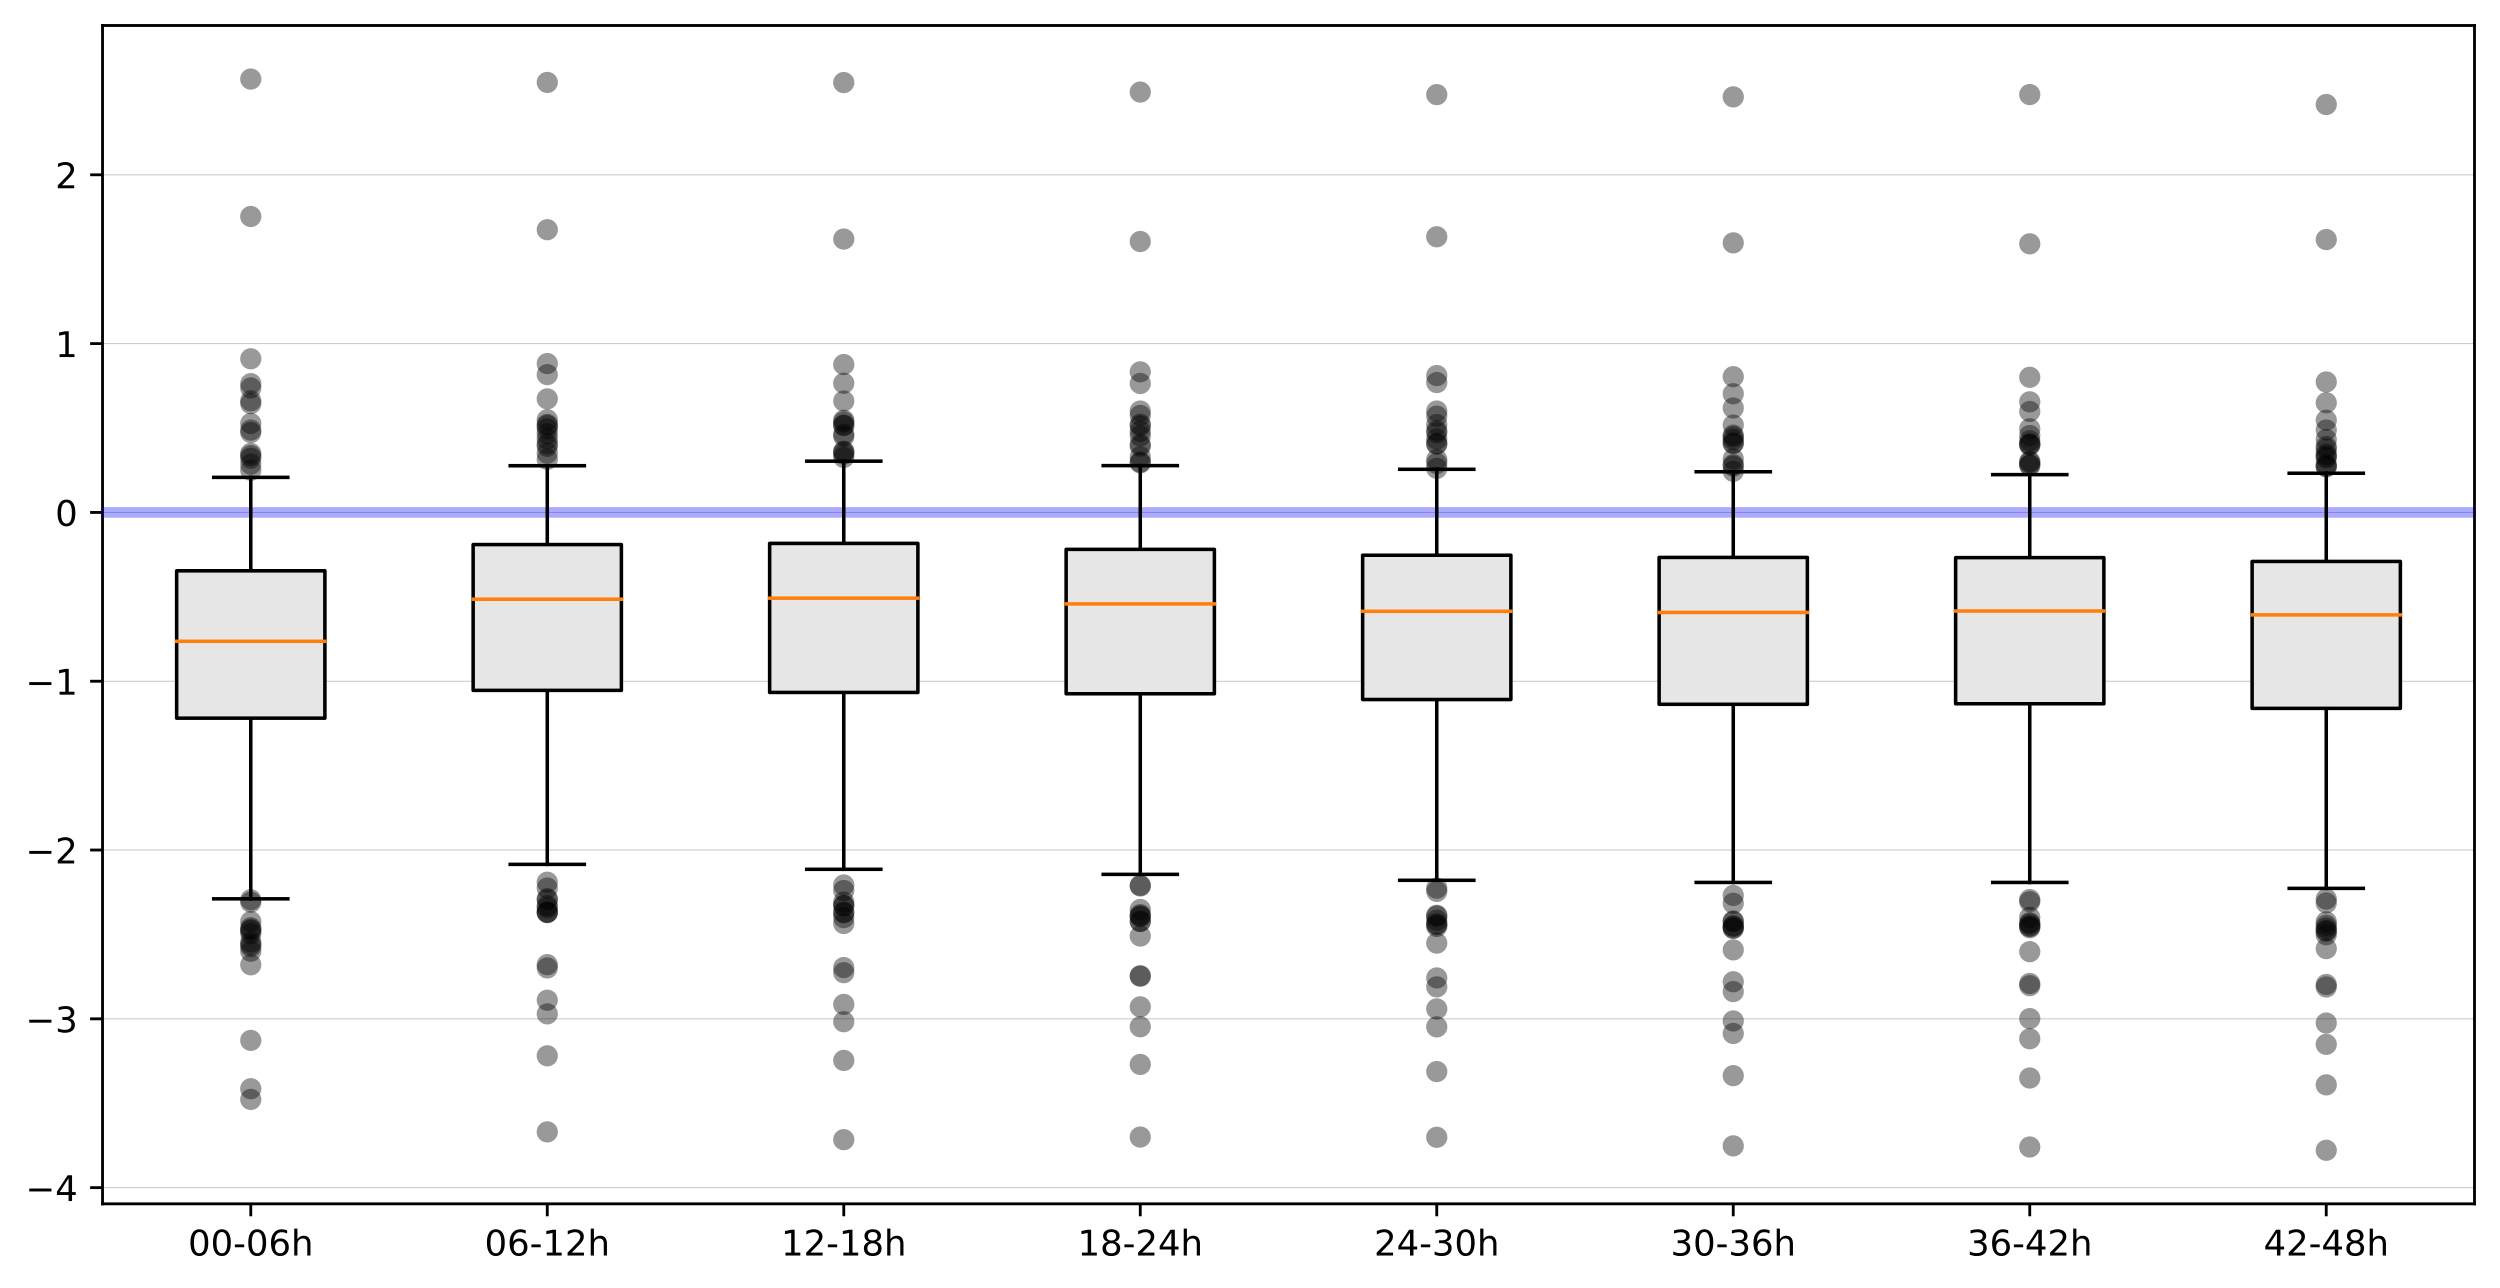 <?xml version="1.0" encoding="utf-8" standalone="no"?>
<!DOCTYPE svg PUBLIC "-//W3C//DTD SVG 1.1//EN"
  "http://www.w3.org/Graphics/SVG/1.1/DTD/svg11.dtd">
<!-- Created with matplotlib (https://matplotlib.org/) -->
<svg height="363.718pt" version="1.1" viewBox="0 0 705.742 363.718" width="705.742pt" xmlns="http://www.w3.org/2000/svg" xmlns:xlink="http://www.w3.org/1999/xlink">
 <defs>
  <style type="text/css">
*{stroke-linecap:butt;stroke-linejoin:round;}
  </style>
 </defs>
 <g id="figure_1">
  <g id="patch_1">
   <path d="M 0 363.718 
L 705.742 363.718 
L 705.742 0 
L 0 0 
z
" style="fill:#ffffff;"/>
  </g>
  <g id="axes_1">
   <g id="patch_2">
    <path d="M 28.942 339.84 
L 698.542 339.84 
L 698.542 7.2 
L 28.942 7.2 
z
" style="fill:#ffffff;"/>
   </g>
   <g id="matplotlib.axis_1">
    <g id="xtick_1">
     <g id="line2d_1">
      <defs>
       <path d="M 0 0 
L 0 3.5 
" id="m7580621870" style="stroke:#000000;stroke-width:0.8;"/>
      </defs>
      <g>
       <use style="stroke:#000000;stroke-width:0.8;" x="70.792" xlink:href="#m7580621870" y="339.84"/>
      </g>
     </g>
     <g id="text_1">
      <!-- 00-06h -->
      <defs>
       <path d="M 31.781 66.406 
Q 24.172 66.406 20.328 58.906 
Q 16.5 51.422 16.5 36.375 
Q 16.5 21.391 20.328 13.891 
Q 24.172 6.391 31.781 6.391 
Q 39.453 6.391 43.281 13.891 
Q 47.125 21.391 47.125 36.375 
Q 47.125 51.422 43.281 58.906 
Q 39.453 66.406 31.781 66.406 
z
M 31.781 74.219 
Q 44.047 74.219 50.516 64.516 
Q 56.984 54.828 56.984 36.375 
Q 56.984 17.969 50.516 8.266 
Q 44.047 -1.422 31.781 -1.422 
Q 19.531 -1.422 13.062 8.266 
Q 6.594 17.969 6.594 36.375 
Q 6.594 54.828 13.062 64.516 
Q 19.531 74.219 31.781 74.219 
z
" id="DejaVuSans-48"/>
       <path d="M 4.891 31.391 
L 31.203 31.391 
L 31.203 23.391 
L 4.891 23.391 
z
" id="DejaVuSans-45"/>
       <path d="M 33.016 40.375 
Q 26.375 40.375 22.484 35.828 
Q 18.609 31.297 18.609 23.391 
Q 18.609 15.531 22.484 10.953 
Q 26.375 6.391 33.016 6.391 
Q 39.656 6.391 43.531 10.953 
Q 47.406 15.531 47.406 23.391 
Q 47.406 31.297 43.531 35.828 
Q 39.656 40.375 33.016 40.375 
z
M 52.594 71.297 
L 52.594 62.312 
Q 48.875 64.062 45.094 64.984 
Q 41.312 65.922 37.594 65.922 
Q 27.828 65.922 22.672 59.328 
Q 17.531 52.734 16.797 39.406 
Q 19.672 43.656 24.016 45.922 
Q 28.375 48.188 33.594 48.188 
Q 44.578 48.188 50.953 41.516 
Q 57.328 34.859 57.328 23.391 
Q 57.328 12.156 50.688 5.359 
Q 44.047 -1.422 33.016 -1.422 
Q 20.359 -1.422 13.672 8.266 
Q 6.984 17.969 6.984 36.375 
Q 6.984 53.656 15.188 63.938 
Q 23.391 74.219 37.203 74.219 
Q 40.922 74.219 44.703 73.484 
Q 48.484 72.75 52.594 71.297 
z
" id="DejaVuSans-54"/>
       <path d="M 54.891 33.016 
L 54.891 0 
L 45.906 0 
L 45.906 32.719 
Q 45.906 40.484 42.875 44.328 
Q 39.844 48.188 33.797 48.188 
Q 26.516 48.188 22.312 43.547 
Q 18.109 38.922 18.109 30.906 
L 18.109 0 
L 9.078 0 
L 9.078 75.984 
L 18.109 75.984 
L 18.109 46.188 
Q 21.344 51.125 25.703 53.562 
Q 30.078 56 35.797 56 
Q 45.219 56 50.047 50.172 
Q 54.891 44.344 54.891 33.016 
z
" id="DejaVuSans-104"/>
      </defs>
      <g transform="translate(53.095 354.438)scale(0.1 -0.1)">
       <use xlink:href="#DejaVuSans-48"/>
       <use x="63.623" xlink:href="#DejaVuSans-48"/>
       <use x="127.246" xlink:href="#DejaVuSans-45"/>
       <use x="163.33" xlink:href="#DejaVuSans-48"/>
       <use x="226.953" xlink:href="#DejaVuSans-54"/>
       <use x="290.576" xlink:href="#DejaVuSans-104"/>
      </g>
     </g>
    </g>
    <g id="xtick_2">
     <g id="line2d_2">
      <g>
       <use style="stroke:#000000;stroke-width:0.8;" x="154.492" xlink:href="#m7580621870" y="339.84"/>
      </g>
     </g>
     <g id="text_2">
      <!-- 06-12h -->
      <defs>
       <path d="M 12.406 8.297 
L 28.516 8.297 
L 28.516 63.922 
L 10.984 60.406 
L 10.984 69.391 
L 28.422 72.906 
L 38.281 72.906 
L 38.281 8.297 
L 54.391 8.297 
L 54.391 0 
L 12.406 0 
z
" id="DejaVuSans-49"/>
       <path d="M 19.188 8.297 
L 53.609 8.297 
L 53.609 0 
L 7.328 0 
L 7.328 8.297 
Q 12.938 14.109 22.625 23.891 
Q 32.328 33.688 34.812 36.531 
Q 39.547 41.844 41.422 45.531 
Q 43.312 49.219 43.312 52.781 
Q 43.312 58.594 39.234 62.25 
Q 35.156 65.922 28.609 65.922 
Q 23.969 65.922 18.812 64.312 
Q 13.672 62.703 7.812 59.422 
L 7.812 69.391 
Q 13.766 71.781 18.938 73 
Q 24.125 74.219 28.422 74.219 
Q 39.75 74.219 46.484 68.547 
Q 53.219 62.891 53.219 53.422 
Q 53.219 48.922 51.531 44.891 
Q 49.859 40.875 45.406 35.406 
Q 44.188 33.984 37.641 27.219 
Q 31.109 20.453 19.188 8.297 
z
" id="DejaVuSans-50"/>
      </defs>
      <g transform="translate(136.795 354.438)scale(0.1 -0.1)">
       <use xlink:href="#DejaVuSans-48"/>
       <use x="63.623" xlink:href="#DejaVuSans-54"/>
       <use x="127.246" xlink:href="#DejaVuSans-45"/>
       <use x="163.33" xlink:href="#DejaVuSans-49"/>
       <use x="226.953" xlink:href="#DejaVuSans-50"/>
       <use x="290.576" xlink:href="#DejaVuSans-104"/>
      </g>
     </g>
    </g>
    <g id="xtick_3">
     <g id="line2d_3">
      <g>
       <use style="stroke:#000000;stroke-width:0.8;" x="238.192" xlink:href="#m7580621870" y="339.84"/>
      </g>
     </g>
     <g id="text_3">
      <!-- 12-18h -->
      <defs>
       <path d="M 31.781 34.625 
Q 24.75 34.625 20.719 30.859 
Q 16.703 27.094 16.703 20.516 
Q 16.703 13.922 20.719 10.156 
Q 24.75 6.391 31.781 6.391 
Q 38.812 6.391 42.859 10.172 
Q 46.922 13.969 46.922 20.516 
Q 46.922 27.094 42.891 30.859 
Q 38.875 34.625 31.781 34.625 
z
M 21.922 38.812 
Q 15.578 40.375 12.031 44.719 
Q 8.5 49.078 8.5 55.328 
Q 8.5 64.062 14.719 69.141 
Q 20.953 74.219 31.781 74.219 
Q 42.672 74.219 48.875 69.141 
Q 55.078 64.062 55.078 55.328 
Q 55.078 49.078 51.531 44.719 
Q 48 40.375 41.703 38.812 
Q 48.828 37.156 52.797 32.312 
Q 56.781 27.484 56.781 20.516 
Q 56.781 9.906 50.312 4.234 
Q 43.844 -1.422 31.781 -1.422 
Q 19.734 -1.422 13.25 4.234 
Q 6.781 9.906 6.781 20.516 
Q 6.781 27.484 10.781 32.312 
Q 14.797 37.156 21.922 38.812 
z
M 18.312 54.391 
Q 18.312 48.734 21.844 45.562 
Q 25.391 42.391 31.781 42.391 
Q 38.141 42.391 41.719 45.562 
Q 45.312 48.734 45.312 54.391 
Q 45.312 60.062 41.719 63.234 
Q 38.141 66.406 31.781 66.406 
Q 25.391 66.406 21.844 63.234 
Q 18.312 60.062 18.312 54.391 
z
" id="DejaVuSans-56"/>
      </defs>
      <g transform="translate(220.495 354.438)scale(0.1 -0.1)">
       <use xlink:href="#DejaVuSans-49"/>
       <use x="63.623" xlink:href="#DejaVuSans-50"/>
       <use x="127.246" xlink:href="#DejaVuSans-45"/>
       <use x="163.33" xlink:href="#DejaVuSans-49"/>
       <use x="226.953" xlink:href="#DejaVuSans-56"/>
       <use x="290.576" xlink:href="#DejaVuSans-104"/>
      </g>
     </g>
    </g>
    <g id="xtick_4">
     <g id="line2d_4">
      <g>
       <use style="stroke:#000000;stroke-width:0.8;" x="321.892" xlink:href="#m7580621870" y="339.84"/>
      </g>
     </g>
     <g id="text_4">
      <!-- 18-24h -->
      <defs>
       <path d="M 37.797 64.312 
L 12.891 25.391 
L 37.797 25.391 
z
M 35.203 72.906 
L 47.609 72.906 
L 47.609 25.391 
L 58.016 25.391 
L 58.016 17.188 
L 47.609 17.188 
L 47.609 0 
L 37.797 0 
L 37.797 17.188 
L 4.891 17.188 
L 4.891 26.703 
z
" id="DejaVuSans-52"/>
      </defs>
      <g transform="translate(304.195 354.438)scale(0.1 -0.1)">
       <use xlink:href="#DejaVuSans-49"/>
       <use x="63.623" xlink:href="#DejaVuSans-56"/>
       <use x="127.246" xlink:href="#DejaVuSans-45"/>
       <use x="163.33" xlink:href="#DejaVuSans-50"/>
       <use x="226.953" xlink:href="#DejaVuSans-52"/>
       <use x="290.576" xlink:href="#DejaVuSans-104"/>
      </g>
     </g>
    </g>
    <g id="xtick_5">
     <g id="line2d_5">
      <g>
       <use style="stroke:#000000;stroke-width:0.8;" x="405.592" xlink:href="#m7580621870" y="339.84"/>
      </g>
     </g>
     <g id="text_5">
      <!-- 24-30h -->
      <defs>
       <path d="M 40.578 39.312 
Q 47.656 37.797 51.625 33 
Q 55.609 28.219 55.609 21.188 
Q 55.609 10.406 48.188 4.484 
Q 40.766 -1.422 27.094 -1.422 
Q 22.516 -1.422 17.656 -0.516 
Q 12.797 0.391 7.625 2.203 
L 7.625 11.719 
Q 11.719 9.328 16.594 8.109 
Q 21.484 6.891 26.812 6.891 
Q 36.078 6.891 40.938 10.547 
Q 45.797 14.203 45.797 21.188 
Q 45.797 27.641 41.281 31.266 
Q 36.766 34.906 28.719 34.906 
L 20.219 34.906 
L 20.219 43.016 
L 29.109 43.016 
Q 36.375 43.016 40.234 45.922 
Q 44.094 48.828 44.094 54.297 
Q 44.094 59.906 40.109 62.906 
Q 36.141 65.922 28.719 65.922 
Q 24.656 65.922 20.016 65.031 
Q 15.375 64.156 9.812 62.312 
L 9.812 71.094 
Q 15.438 72.656 20.344 73.438 
Q 25.25 74.219 29.594 74.219 
Q 40.828 74.219 47.359 69.109 
Q 53.906 64.016 53.906 55.328 
Q 53.906 49.266 50.438 45.094 
Q 46.969 40.922 40.578 39.312 
z
" id="DejaVuSans-51"/>
      </defs>
      <g transform="translate(387.895 354.438)scale(0.1 -0.1)">
       <use xlink:href="#DejaVuSans-50"/>
       <use x="63.623" xlink:href="#DejaVuSans-52"/>
       <use x="127.246" xlink:href="#DejaVuSans-45"/>
       <use x="163.33" xlink:href="#DejaVuSans-51"/>
       <use x="226.953" xlink:href="#DejaVuSans-48"/>
       <use x="290.576" xlink:href="#DejaVuSans-104"/>
      </g>
     </g>
    </g>
    <g id="xtick_6">
     <g id="line2d_6">
      <g>
       <use style="stroke:#000000;stroke-width:0.8;" x="489.292" xlink:href="#m7580621870" y="339.84"/>
      </g>
     </g>
     <g id="text_6">
      <!-- 30-36h -->
      <g transform="translate(471.595 354.438)scale(0.1 -0.1)">
       <use xlink:href="#DejaVuSans-51"/>
       <use x="63.623" xlink:href="#DejaVuSans-48"/>
       <use x="127.246" xlink:href="#DejaVuSans-45"/>
       <use x="163.33" xlink:href="#DejaVuSans-51"/>
       <use x="226.953" xlink:href="#DejaVuSans-54"/>
       <use x="290.576" xlink:href="#DejaVuSans-104"/>
      </g>
     </g>
    </g>
    <g id="xtick_7">
     <g id="line2d_7">
      <g>
       <use style="stroke:#000000;stroke-width:0.8;" x="572.992" xlink:href="#m7580621870" y="339.84"/>
      </g>
     </g>
     <g id="text_7">
      <!-- 36-42h -->
      <g transform="translate(555.295 354.438)scale(0.1 -0.1)">
       <use xlink:href="#DejaVuSans-51"/>
       <use x="63.623" xlink:href="#DejaVuSans-54"/>
       <use x="127.246" xlink:href="#DejaVuSans-45"/>
       <use x="163.33" xlink:href="#DejaVuSans-52"/>
       <use x="226.953" xlink:href="#DejaVuSans-50"/>
       <use x="290.576" xlink:href="#DejaVuSans-104"/>
      </g>
     </g>
    </g>
    <g id="xtick_8">
     <g id="line2d_8">
      <g>
       <use style="stroke:#000000;stroke-width:0.8;" x="656.692" xlink:href="#m7580621870" y="339.84"/>
      </g>
     </g>
     <g id="text_8">
      <!-- 42-48h -->
      <g transform="translate(638.995 354.438)scale(0.1 -0.1)">
       <use xlink:href="#DejaVuSans-52"/>
       <use x="63.623" xlink:href="#DejaVuSans-50"/>
       <use x="127.246" xlink:href="#DejaVuSans-45"/>
       <use x="163.33" xlink:href="#DejaVuSans-52"/>
       <use x="226.953" xlink:href="#DejaVuSans-56"/>
       <use x="290.576" xlink:href="#DejaVuSans-104"/>
      </g>
     </g>
    </g>
   </g>
   <g id="matplotlib.axis_2">
    <g id="ytick_1">
     <g id="line2d_9">
      <path clip-path="url(#p1580311d5b)" d="M 28.942 335.266 
L 698.542 335.266 
" style="fill:none;stroke:#bfbfbf;stroke-linecap:square;stroke-width:0.25;"/>
     </g>
     <g id="line2d_10">
      <defs>
       <path d="M 0 0 
L -3.5 0 
" id="mae217fbfbc" style="stroke:#000000;stroke-width:0.8;"/>
      </defs>
      <g>
       <use style="stroke:#000000;stroke-width:0.8;" x="28.942" xlink:href="#mae217fbfbc" y="335.266"/>
      </g>
     </g>
     <g id="text_9">
      <!-- −4 -->
      <defs>
       <path d="M 10.594 35.5 
L 73.188 35.5 
L 73.188 27.203 
L 10.594 27.203 
z
" id="DejaVuSans-8722"/>
      </defs>
      <g transform="translate(7.2 339.065)scale(0.1 -0.1)">
       <use xlink:href="#DejaVuSans-8722"/>
       <use x="83.789" xlink:href="#DejaVuSans-52"/>
      </g>
     </g>
    </g>
    <g id="ytick_2">
     <g id="line2d_11">
      <path clip-path="url(#p1580311d5b)" d="M 28.942 287.613 
L 698.542 287.613 
" style="fill:none;stroke:#bfbfbf;stroke-linecap:square;stroke-width:0.25;"/>
     </g>
     <g id="line2d_12">
      <g>
       <use style="stroke:#000000;stroke-width:0.8;" x="28.942" xlink:href="#mae217fbfbc" y="287.613"/>
      </g>
     </g>
     <g id="text_10">
      <!-- −3 -->
      <g transform="translate(7.2 291.412)scale(0.1 -0.1)">
       <use xlink:href="#DejaVuSans-8722"/>
       <use x="83.789" xlink:href="#DejaVuSans-51"/>
      </g>
     </g>
    </g>
    <g id="ytick_3">
     <g id="line2d_13">
      <path clip-path="url(#p1580311d5b)" d="M 28.942 239.96 
L 698.542 239.96 
" style="fill:none;stroke:#bfbfbf;stroke-linecap:square;stroke-width:0.25;"/>
     </g>
     <g id="line2d_14">
      <g>
       <use style="stroke:#000000;stroke-width:0.8;" x="28.942" xlink:href="#mae217fbfbc" y="239.96"/>
      </g>
     </g>
     <g id="text_11">
      <!-- −2 -->
      <g transform="translate(7.2 243.759)scale(0.1 -0.1)">
       <use xlink:href="#DejaVuSans-8722"/>
       <use x="83.789" xlink:href="#DejaVuSans-50"/>
      </g>
     </g>
    </g>
    <g id="ytick_4">
     <g id="line2d_15">
      <path clip-path="url(#p1580311d5b)" d="M 28.942 192.307 
L 698.542 192.307 
" style="fill:none;stroke:#bfbfbf;stroke-linecap:square;stroke-width:0.25;"/>
     </g>
     <g id="line2d_16">
      <g>
       <use style="stroke:#000000;stroke-width:0.8;" x="28.942" xlink:href="#mae217fbfbc" y="192.307"/>
      </g>
     </g>
     <g id="text_12">
      <!-- −1 -->
      <g transform="translate(7.2 196.106)scale(0.1 -0.1)">
       <use xlink:href="#DejaVuSans-8722"/>
       <use x="83.789" xlink:href="#DejaVuSans-49"/>
      </g>
     </g>
    </g>
    <g id="ytick_5">
     <g id="line2d_17">
      <path clip-path="url(#p1580311d5b)" d="M 28.942 144.654 
L 698.542 144.654 
" style="fill:none;stroke:#bfbfbf;stroke-linecap:square;stroke-width:0.25;"/>
     </g>
     <g id="line2d_18">
      <g>
       <use style="stroke:#000000;stroke-width:0.8;" x="28.942" xlink:href="#mae217fbfbc" y="144.654"/>
      </g>
     </g>
     <g id="text_13">
      <!-- 0 -->
      <g transform="translate(15.58 148.454)scale(0.1 -0.1)">
       <use xlink:href="#DejaVuSans-48"/>
      </g>
     </g>
    </g>
    <g id="ytick_6">
     <g id="line2d_19">
      <path clip-path="url(#p1580311d5b)" d="M 28.942 97.001 
L 698.542 97.001 
" style="fill:none;stroke:#bfbfbf;stroke-linecap:square;stroke-width:0.25;"/>
     </g>
     <g id="line2d_20">
      <g>
       <use style="stroke:#000000;stroke-width:0.8;" x="28.942" xlink:href="#mae217fbfbc" y="97.001"/>
      </g>
     </g>
     <g id="text_14">
      <!-- 1 -->
      <g transform="translate(15.58 100.801)scale(0.1 -0.1)">
       <use xlink:href="#DejaVuSans-49"/>
      </g>
     </g>
    </g>
    <g id="ytick_7">
     <g id="line2d_21">
      <path clip-path="url(#p1580311d5b)" d="M 28.942 49.349 
L 698.542 49.349 
" style="fill:none;stroke:#bfbfbf;stroke-linecap:square;stroke-width:0.25;"/>
     </g>
     <g id="line2d_22">
      <g>
       <use style="stroke:#000000;stroke-width:0.8;" x="28.942" xlink:href="#mae217fbfbc" y="49.349"/>
      </g>
     </g>
     <g id="text_15">
      <!-- 2 -->
      <g transform="translate(15.58 53.148)scale(0.1 -0.1)">
       <use xlink:href="#DejaVuSans-50"/>
      </g>
     </g>
    </g>
   </g>
   <g id="patch_3">
    <path d="M 28.942 339.84 
L 28.942 7.2 
" style="fill:none;stroke:#000000;stroke-linecap:square;stroke-linejoin:miter;stroke-width:0.8;"/>
   </g>
   <g id="patch_4">
    <path d="M 698.542 339.84 
L 698.542 7.2 
" style="fill:none;stroke:#000000;stroke-linecap:square;stroke-linejoin:miter;stroke-width:0.8;"/>
   </g>
   <g id="patch_5">
    <path d="M 28.942 339.84 
L 698.542 339.84 
" style="fill:none;stroke:#000000;stroke-linecap:square;stroke-linejoin:miter;stroke-width:0.8;"/>
   </g>
   <g id="patch_6">
    <path d="M 28.942 7.2 
L 698.542 7.2 
" style="fill:none;stroke:#000000;stroke-linecap:square;stroke-linejoin:miter;stroke-width:0.8;"/>
   </g>
   <g id="line2d_23">
    <path clip-path="url(#p1580311d5b)" d="M 28.942 144.654 
L 698.542 144.654 
" style="fill:none;stroke:#0000ff;stroke-linecap:square;stroke-opacity:0.333;stroke-width:3;"/>
   </g>
   <g id="line2d_24">
    <path clip-path="url(#p1580311d5b)" d="M 70.792 202.743 
L 70.792 253.746 
" style="fill:none;stroke:#000000;stroke-linecap:square;"/>
   </g>
   <g id="line2d_25">
    <path clip-path="url(#p1580311d5b)" d="M 70.792 161.135 
L 70.792 134.752 
" style="fill:none;stroke:#000000;stroke-linecap:square;"/>
   </g>
   <g id="line2d_26">
    <path clip-path="url(#p1580311d5b)" d="M 60.33 253.746 
L 81.255 253.746 
" style="fill:none;stroke:#000000;stroke-linecap:square;"/>
   </g>
   <g id="line2d_27">
    <path clip-path="url(#p1580311d5b)" d="M 60.33 134.752 
L 81.255 134.752 
" style="fill:none;stroke:#000000;stroke-linecap:square;"/>
   </g>
   <g id="line2d_28">
    <defs>
     <path d="M 0 3 
C 0.796 3 1.559 2.684 2.121 2.121 
C 2.684 1.559 3 0.796 3 0 
C 3 -0.796 2.684 -1.559 2.121 -2.121 
C 1.559 -2.684 0.796 -3 0 -3 
C -0.796 -3 -1.559 -2.684 -2.121 -2.121 
C -2.684 -1.559 -3 -0.796 -3 0 
C -3 0.796 -2.684 1.559 -2.121 2.121 
C -1.559 2.684 -0.796 3 0 3 
z
" id="me410ae7b79" style="stroke:#000000;stroke-opacity:0;"/>
    </defs>
    <g clip-path="url(#p1580311d5b)">
     <use style="fill-opacity:0.4;stroke:#000000;stroke-opacity:0;" x="70.792" xlink:href="#me410ae7b79" y="266.655"/>
     <use style="fill-opacity:0.4;stroke:#000000;stroke-opacity:0;" x="70.792" xlink:href="#me410ae7b79" y="262.733"/>
     <use style="fill-opacity:0.4;stroke:#000000;stroke-opacity:0;" x="70.792" xlink:href="#me410ae7b79" y="261.89"/>
     <use style="fill-opacity:0.4;stroke:#000000;stroke-opacity:0;" x="70.792" xlink:href="#me410ae7b79" y="253.994"/>
     <use style="fill-opacity:0.4;stroke:#000000;stroke-opacity:0;" x="70.792" xlink:href="#me410ae7b79" y="254.689"/>
     <use style="fill-opacity:0.4;stroke:#000000;stroke-opacity:0;" x="70.792" xlink:href="#me410ae7b79" y="267.241"/>
     <use style="fill-opacity:0.4;stroke:#000000;stroke-opacity:0;" x="70.792" xlink:href="#me410ae7b79" y="293.698"/>
     <use style="fill-opacity:0.4;stroke:#000000;stroke-opacity:0;" x="70.792" xlink:href="#me410ae7b79" y="268.537"/>
     <use style="fill-opacity:0.4;stroke:#000000;stroke-opacity:0;" x="70.792" xlink:href="#me410ae7b79" y="260.15"/>
     <use style="fill-opacity:0.4;stroke:#000000;stroke-opacity:0;" x="70.792" xlink:href="#me410ae7b79" y="262.371"/>
     <use style="fill-opacity:0.4;stroke:#000000;stroke-opacity:0;" x="70.792" xlink:href="#me410ae7b79" y="307.346"/>
     <use style="fill-opacity:0.4;stroke:#000000;stroke-opacity:0;" x="70.792" xlink:href="#me410ae7b79" y="263.581"/>
     <use style="fill-opacity:0.4;stroke:#000000;stroke-opacity:0;" x="70.792" xlink:href="#me410ae7b79" y="310.362"/>
     <use style="fill-opacity:0.4;stroke:#000000;stroke-opacity:0;" x="70.792" xlink:href="#me410ae7b79" y="265.912"/>
     <use style="fill-opacity:0.4;stroke:#000000;stroke-opacity:0;" x="70.792" xlink:href="#me410ae7b79" y="272.359"/>
     <use style="fill-opacity:0.4;stroke:#000000;stroke-opacity:0;" x="70.792" xlink:href="#me410ae7b79" y="132.746"/>
     <use style="fill-opacity:0.4;stroke:#000000;stroke-opacity:0;" x="70.792" xlink:href="#me410ae7b79" y="101.285"/>
     <use style="fill-opacity:0.4;stroke:#000000;stroke-opacity:0;" x="70.792" xlink:href="#me410ae7b79" y="122.1"/>
     <use style="fill-opacity:0.4;stroke:#000000;stroke-opacity:0;" x="70.792" xlink:href="#me410ae7b79" y="131.026"/>
     <use style="fill-opacity:0.4;stroke:#000000;stroke-opacity:0;" x="70.792" xlink:href="#me410ae7b79" y="121.4"/>
     <use style="fill-opacity:0.4;stroke:#000000;stroke-opacity:0;" x="70.792" xlink:href="#me410ae7b79" y="127.99"/>
     <use style="fill-opacity:0.4;stroke:#000000;stroke-opacity:0;" x="70.792" xlink:href="#me410ae7b79" y="61.114"/>
     <use style="fill-opacity:0.4;stroke:#000000;stroke-opacity:0;" x="70.792" xlink:href="#me410ae7b79" y="113.151"/>
     <use style="fill-opacity:0.4;stroke:#000000;stroke-opacity:0;" x="70.792" xlink:href="#me410ae7b79" y="129.358"/>
     <use style="fill-opacity:0.4;stroke:#000000;stroke-opacity:0;" x="70.792" xlink:href="#me410ae7b79" y="109.52"/>
     <use style="fill-opacity:0.4;stroke:#000000;stroke-opacity:0;" x="70.792" xlink:href="#me410ae7b79" y="22.32"/>
     <use style="fill-opacity:0.4;stroke:#000000;stroke-opacity:0;" x="70.792" xlink:href="#me410ae7b79" y="113.952"/>
     <use style="fill-opacity:0.4;stroke:#000000;stroke-opacity:0;" x="70.792" xlink:href="#me410ae7b79" y="128.619"/>
     <use style="fill-opacity:0.4;stroke:#000000;stroke-opacity:0;" x="70.792" xlink:href="#me410ae7b79" y="119.541"/>
     <use style="fill-opacity:0.4;stroke:#000000;stroke-opacity:0;" x="70.792" xlink:href="#me410ae7b79" y="108.305"/>
    </g>
   </g>
   <g id="line2d_29">
    <path clip-path="url(#p1580311d5b)" d="M 154.492 194.888 
L 154.492 244.006 
" style="fill:none;stroke:#000000;stroke-linecap:square;"/>
   </g>
   <g id="line2d_30">
    <path clip-path="url(#p1580311d5b)" d="M 154.492 153.737 
L 154.492 131.474 
" style="fill:none;stroke:#000000;stroke-linecap:square;"/>
   </g>
   <g id="line2d_31">
    <path clip-path="url(#p1580311d5b)" d="M 144.03 244.006 
L 164.955 244.006 
" style="fill:none;stroke:#000000;stroke-linecap:square;"/>
   </g>
   <g id="line2d_32">
    <path clip-path="url(#p1580311d5b)" d="M 144.03 131.474 
L 164.955 131.474 
" style="fill:none;stroke:#000000;stroke-linecap:square;"/>
   </g>
   <g id="line2d_33">
    <g clip-path="url(#p1580311d5b)">
     <use style="fill-opacity:0.4;stroke:#000000;stroke-opacity:0;" x="154.492" xlink:href="#me410ae7b79" y="273.245"/>
     <use style="fill-opacity:0.4;stroke:#000000;stroke-opacity:0;" x="154.492" xlink:href="#me410ae7b79" y="257.63"/>
     <use style="fill-opacity:0.4;stroke:#000000;stroke-opacity:0;" x="154.492" xlink:href="#me410ae7b79" y="257.453"/>
     <use style="fill-opacity:0.4;stroke:#000000;stroke-opacity:0;" x="154.492" xlink:href="#me410ae7b79" y="257.596"/>
     <use style="fill-opacity:0.4;stroke:#000000;stroke-opacity:0;" x="154.492" xlink:href="#me410ae7b79" y="249.047"/>
     <use style="fill-opacity:0.4;stroke:#000000;stroke-opacity:0;" x="154.492" xlink:href="#me410ae7b79" y="256.252"/>
     <use style="fill-opacity:0.4;stroke:#000000;stroke-opacity:0;" x="154.492" xlink:href="#me410ae7b79" y="254.027"/>
     <use style="fill-opacity:0.4;stroke:#000000;stroke-opacity:0;" x="154.492" xlink:href="#me410ae7b79" y="286.212"/>
     <use style="fill-opacity:0.4;stroke:#000000;stroke-opacity:0;" x="154.492" xlink:href="#me410ae7b79" y="253.703"/>
     <use style="fill-opacity:0.4;stroke:#000000;stroke-opacity:0;" x="154.492" xlink:href="#me410ae7b79" y="298.053"/>
     <use style="fill-opacity:0.4;stroke:#000000;stroke-opacity:0;" x="154.492" xlink:href="#me410ae7b79" y="250.696"/>
     <use style="fill-opacity:0.4;stroke:#000000;stroke-opacity:0;" x="154.492" xlink:href="#me410ae7b79" y="272.311"/>
     <use style="fill-opacity:0.4;stroke:#000000;stroke-opacity:0;" x="154.492" xlink:href="#me410ae7b79" y="319.526"/>
     <use style="fill-opacity:0.4;stroke:#000000;stroke-opacity:0;" x="154.492" xlink:href="#me410ae7b79" y="255.652"/>
     <use style="fill-opacity:0.4;stroke:#000000;stroke-opacity:0;" x="154.492" xlink:href="#me410ae7b79" y="282.352"/>
     <use style="fill-opacity:0.4;stroke:#000000;stroke-opacity:0;" x="154.492" xlink:href="#me410ae7b79" y="125.293"/>
     <use style="fill-opacity:0.4;stroke:#000000;stroke-opacity:0;" x="154.492" xlink:href="#me410ae7b79" y="102.629"/>
     <use style="fill-opacity:0.4;stroke:#000000;stroke-opacity:0;" x="154.492" xlink:href="#me410ae7b79" y="123.902"/>
     <use style="fill-opacity:0.4;stroke:#000000;stroke-opacity:0;" x="154.492" xlink:href="#me410ae7b79" y="121.09"/>
     <use style="fill-opacity:0.4;stroke:#000000;stroke-opacity:0;" x="154.492" xlink:href="#me410ae7b79" y="129.663"/>
     <use style="fill-opacity:0.4;stroke:#000000;stroke-opacity:0;" x="154.492" xlink:href="#me410ae7b79" y="112.598"/>
     <use style="fill-opacity:0.4;stroke:#000000;stroke-opacity:0;" x="154.492" xlink:href="#me410ae7b79" y="120.151"/>
     <use style="fill-opacity:0.4;stroke:#000000;stroke-opacity:0;" x="154.492" xlink:href="#me410ae7b79" y="64.841"/>
     <use style="fill-opacity:0.4;stroke:#000000;stroke-opacity:0;" x="154.492" xlink:href="#me410ae7b79" y="127.938"/>
     <use style="fill-opacity:0.4;stroke:#000000;stroke-opacity:0;" x="154.492" xlink:href="#me410ae7b79" y="125.993"/>
     <use style="fill-opacity:0.4;stroke:#000000;stroke-opacity:0;" x="154.492" xlink:href="#me410ae7b79" y="23.273"/>
     <use style="fill-opacity:0.4;stroke:#000000;stroke-opacity:0;" x="154.492" xlink:href="#me410ae7b79" y="122.458"/>
     <use style="fill-opacity:0.4;stroke:#000000;stroke-opacity:0;" x="154.492" xlink:href="#me410ae7b79" y="118.488"/>
     <use style="fill-opacity:0.4;stroke:#000000;stroke-opacity:0;" x="154.492" xlink:href="#me410ae7b79" y="119.803"/>
     <use style="fill-opacity:0.4;stroke:#000000;stroke-opacity:0;" x="154.492" xlink:href="#me410ae7b79" y="105.755"/>
    </g>
   </g>
   <g id="line2d_34">
    <path clip-path="url(#p1580311d5b)" d="M 238.192 195.478 
L 238.192 245.397 
" style="fill:none;stroke:#000000;stroke-linecap:square;"/>
   </g>
   <g id="line2d_35">
    <path clip-path="url(#p1580311d5b)" d="M 238.192 153.401 
L 238.192 130.177 
" style="fill:none;stroke:#000000;stroke-linecap:square;"/>
   </g>
   <g id="line2d_36">
    <path clip-path="url(#p1580311d5b)" d="M 227.73 245.397 
L 248.655 245.397 
" style="fill:none;stroke:#000000;stroke-linecap:square;"/>
   </g>
   <g id="line2d_37">
    <path clip-path="url(#p1580311d5b)" d="M 227.73 130.177 
L 248.655 130.177 
" style="fill:none;stroke:#000000;stroke-linecap:square;"/>
   </g>
   <g id="line2d_38">
    <g clip-path="url(#p1580311d5b)">
     <use style="fill-opacity:0.4;stroke:#000000;stroke-opacity:0;" x="238.192" xlink:href="#me410ae7b79" y="274.584"/>
     <use style="fill-opacity:0.4;stroke:#000000;stroke-opacity:0;" x="238.192" xlink:href="#me410ae7b79" y="259.04"/>
     <use style="fill-opacity:0.4;stroke:#000000;stroke-opacity:0;" x="238.192" xlink:href="#me410ae7b79" y="257.696"/>
     <use style="fill-opacity:0.4;stroke:#000000;stroke-opacity:0;" x="238.192" xlink:href="#me410ae7b79" y="260.694"/>
     <use style="fill-opacity:0.4;stroke:#000000;stroke-opacity:0;" x="238.192" xlink:href="#me410ae7b79" y="249.829"/>
     <use style="fill-opacity:0.4;stroke:#000000;stroke-opacity:0;" x="238.192" xlink:href="#me410ae7b79" y="257.52"/>
     <use style="fill-opacity:0.4;stroke:#000000;stroke-opacity:0;" x="238.192" xlink:href="#me410ae7b79" y="255.571"/>
     <use style="fill-opacity:0.4;stroke:#000000;stroke-opacity:0;" x="238.192" xlink:href="#me410ae7b79" y="288.423"/>
     <use style="fill-opacity:0.4;stroke:#000000;stroke-opacity:0;" x="238.192" xlink:href="#me410ae7b79" y="254.666"/>
     <use style="fill-opacity:0.4;stroke:#000000;stroke-opacity:0;" x="238.192" xlink:href="#me410ae7b79" y="299.354"/>
     <use style="fill-opacity:0.4;stroke:#000000;stroke-opacity:0;" x="238.192" xlink:href="#me410ae7b79" y="251.392"/>
     <use style="fill-opacity:0.4;stroke:#000000;stroke-opacity:0;" x="238.192" xlink:href="#me410ae7b79" y="273.136"/>
     <use style="fill-opacity:0.4;stroke:#000000;stroke-opacity:0;" x="238.192" xlink:href="#me410ae7b79" y="321.723"/>
     <use style="fill-opacity:0.4;stroke:#000000;stroke-opacity:0;" x="238.192" xlink:href="#me410ae7b79" y="255.733"/>
     <use style="fill-opacity:0.4;stroke:#000000;stroke-opacity:0;" x="238.192" xlink:href="#me410ae7b79" y="283.543"/>
     <use style="fill-opacity:0.4;stroke:#000000;stroke-opacity:0;" x="238.192" xlink:href="#me410ae7b79" y="128.195"/>
     <use style="fill-opacity:0.4;stroke:#000000;stroke-opacity:0;" x="238.192" xlink:href="#me410ae7b79" y="102.91"/>
     <use style="fill-opacity:0.4;stroke:#000000;stroke-opacity:0;" x="238.192" xlink:href="#me410ae7b79" y="122.548"/>
     <use style="fill-opacity:0.4;stroke:#000000;stroke-opacity:0;" x="238.192" xlink:href="#me410ae7b79" y="120.137"/>
     <use style="fill-opacity:0.4;stroke:#000000;stroke-opacity:0;" x="238.192" xlink:href="#me410ae7b79" y="127.409"/>
     <use style="fill-opacity:0.4;stroke:#000000;stroke-opacity:0;" x="238.192" xlink:href="#me410ae7b79" y="113.208"/>
     <use style="fill-opacity:0.4;stroke:#000000;stroke-opacity:0;" x="238.192" xlink:href="#me410ae7b79" y="120.032"/>
     <use style="fill-opacity:0.4;stroke:#000000;stroke-opacity:0;" x="238.192" xlink:href="#me410ae7b79" y="67.485"/>
     <use style="fill-opacity:0.4;stroke:#000000;stroke-opacity:0;" x="238.192" xlink:href="#me410ae7b79" y="129.143"/>
     <use style="fill-opacity:0.4;stroke:#000000;stroke-opacity:0;" x="238.192" xlink:href="#me410ae7b79" y="127.504"/>
     <use style="fill-opacity:0.4;stroke:#000000;stroke-opacity:0;" x="238.192" xlink:href="#me410ae7b79" y="23.311"/>
     <use style="fill-opacity:0.4;stroke:#000000;stroke-opacity:0;" x="238.192" xlink:href="#me410ae7b79" y="123.196"/>
     <use style="fill-opacity:0.4;stroke:#000000;stroke-opacity:0;" x="238.192" xlink:href="#me410ae7b79" y="118.631"/>
     <use style="fill-opacity:0.4;stroke:#000000;stroke-opacity:0;" x="238.192" xlink:href="#me410ae7b79" y="119.127"/>
     <use style="fill-opacity:0.4;stroke:#000000;stroke-opacity:0;" x="238.192" xlink:href="#me410ae7b79" y="108.186"/>
    </g>
   </g>
   <g id="line2d_39">
    <path clip-path="url(#p1580311d5b)" d="M 321.892 195.855 
L 321.892 246.831 
" style="fill:none;stroke:#000000;stroke-linecap:square;"/>
   </g>
   <g id="line2d_40">
    <path clip-path="url(#p1580311d5b)" d="M 321.892 155.09 
L 321.892 131.454 
" style="fill:none;stroke:#000000;stroke-linecap:square;"/>
   </g>
   <g id="line2d_41">
    <path clip-path="url(#p1580311d5b)" d="M 311.43 246.831 
L 332.355 246.831 
" style="fill:none;stroke:#000000;stroke-linecap:square;"/>
   </g>
   <g id="line2d_42">
    <path clip-path="url(#p1580311d5b)" d="M 311.43 131.454 
L 332.355 131.454 
" style="fill:none;stroke:#000000;stroke-linecap:square;"/>
   </g>
   <g id="line2d_43">
    <g clip-path="url(#p1580311d5b)">
     <use style="fill-opacity:0.4;stroke:#000000;stroke-opacity:0;" x="321.892" xlink:href="#me410ae7b79" y="275.442"/>
     <use style="fill-opacity:0.4;stroke:#000000;stroke-opacity:0;" x="321.892" xlink:href="#me410ae7b79" y="260.131"/>
     <use style="fill-opacity:0.4;stroke:#000000;stroke-opacity:0;" x="321.892" xlink:href="#me410ae7b79" y="258.754"/>
     <use style="fill-opacity:0.4;stroke:#000000;stroke-opacity:0;" x="321.892" xlink:href="#me410ae7b79" y="264.239"/>
     <use style="fill-opacity:0.4;stroke:#000000;stroke-opacity:0;" x="321.892" xlink:href="#me410ae7b79" y="250.105"/>
     <use style="fill-opacity:0.4;stroke:#000000;stroke-opacity:0;" x="321.892" xlink:href="#me410ae7b79" y="260.079"/>
     <use style="fill-opacity:0.4;stroke:#000000;stroke-opacity:0;" x="321.892" xlink:href="#me410ae7b79" y="258.197"/>
     <use style="fill-opacity:0.4;stroke:#000000;stroke-opacity:0;" x="321.892" xlink:href="#me410ae7b79" y="289.852"/>
     <use style="fill-opacity:0.4;stroke:#000000;stroke-opacity:0;" x="321.892" xlink:href="#me410ae7b79" y="258.568"/>
     <use style="fill-opacity:0.4;stroke:#000000;stroke-opacity:0;" x="321.892" xlink:href="#me410ae7b79" y="300.489"/>
     <use style="fill-opacity:0.4;stroke:#000000;stroke-opacity:0;" x="321.892" xlink:href="#me410ae7b79" y="249.934"/>
     <use style="fill-opacity:0.4;stroke:#000000;stroke-opacity:0;" x="321.892" xlink:href="#me410ae7b79" y="275.599"/>
     <use style="fill-opacity:0.4;stroke:#000000;stroke-opacity:0;" x="321.892" xlink:href="#me410ae7b79" y="320.984"/>
     <use style="fill-opacity:0.4;stroke:#000000;stroke-opacity:0;" x="321.892" xlink:href="#me410ae7b79" y="256.738"/>
     <use style="fill-opacity:0.4;stroke:#000000;stroke-opacity:0;" x="321.892" xlink:href="#me410ae7b79" y="284.234"/>
     <use style="fill-opacity:0.4;stroke:#000000;stroke-opacity:0;" x="321.892" xlink:href="#me410ae7b79" y="104.979"/>
     <use style="fill-opacity:0.4;stroke:#000000;stroke-opacity:0;" x="321.892" xlink:href="#me410ae7b79" y="123.077"/>
     <use style="fill-opacity:0.4;stroke:#000000;stroke-opacity:0;" x="321.892" xlink:href="#me410ae7b79" y="121.757"/>
     <use style="fill-opacity:0.4;stroke:#000000;stroke-opacity:0;" x="321.892" xlink:href="#me410ae7b79" y="130.668"/>
     <use style="fill-opacity:0.4;stroke:#000000;stroke-opacity:0;" x="321.892" xlink:href="#me410ae7b79" y="116.034"/>
     <use style="fill-opacity:0.4;stroke:#000000;stroke-opacity:0;" x="321.892" xlink:href="#me410ae7b79" y="130.43"/>
     <use style="fill-opacity:0.4;stroke:#000000;stroke-opacity:0;" x="321.892" xlink:href="#me410ae7b79" y="119.775"/>
     <use style="fill-opacity:0.4;stroke:#000000;stroke-opacity:0;" x="321.892" xlink:href="#me410ae7b79" y="68.176"/>
     <use style="fill-opacity:0.4;stroke:#000000;stroke-opacity:0;" x="321.892" xlink:href="#me410ae7b79" y="128.938"/>
     <use style="fill-opacity:0.4;stroke:#000000;stroke-opacity:0;" x="321.892" xlink:href="#me410ae7b79" y="125.965"/>
     <use style="fill-opacity:0.4;stroke:#000000;stroke-opacity:0;" x="321.892" xlink:href="#me410ae7b79" y="25.989"/>
     <use style="fill-opacity:0.4;stroke:#000000;stroke-opacity:0;" x="321.892" xlink:href="#me410ae7b79" y="125.445"/>
     <use style="fill-opacity:0.4;stroke:#000000;stroke-opacity:0;" x="321.892" xlink:href="#me410ae7b79" y="117.278"/>
     <use style="fill-opacity:0.4;stroke:#000000;stroke-opacity:0;" x="321.892" xlink:href="#me410ae7b79" y="120.232"/>
     <use style="fill-opacity:0.4;stroke:#000000;stroke-opacity:0;" x="321.892" xlink:href="#me410ae7b79" y="108.262"/>
    </g>
   </g>
   <g id="line2d_44">
    <path clip-path="url(#p1580311d5b)" d="M 405.592 197.475 
L 405.592 248.514 
" style="fill:none;stroke:#000000;stroke-linecap:square;"/>
   </g>
   <g id="line2d_45">
    <path clip-path="url(#p1580311d5b)" d="M 405.592 156.734 
L 405.592 132.489 
" style="fill:none;stroke:#000000;stroke-linecap:square;"/>
   </g>
   <g id="line2d_46">
    <path clip-path="url(#p1580311d5b)" d="M 395.13 248.514 
L 416.055 248.514 
" style="fill:none;stroke:#000000;stroke-linecap:square;"/>
   </g>
   <g id="line2d_47">
    <path clip-path="url(#p1580311d5b)" d="M 395.13 132.489 
L 416.055 132.489 
" style="fill:none;stroke:#000000;stroke-linecap:square;"/>
   </g>
   <g id="line2d_48">
    <g clip-path="url(#p1580311d5b)">
     <use style="fill-opacity:0.4;stroke:#000000;stroke-opacity:0;" x="405.592" xlink:href="#me410ae7b79" y="276.066"/>
     <use style="fill-opacity:0.4;stroke:#000000;stroke-opacity:0;" x="405.592" xlink:href="#me410ae7b79" y="261.532"/>
     <use style="fill-opacity:0.4;stroke:#000000;stroke-opacity:0;" x="405.592" xlink:href="#me410ae7b79" y="260.827"/>
     <use style="fill-opacity:0.4;stroke:#000000;stroke-opacity:0;" x="405.592" xlink:href="#me410ae7b79" y="266.24"/>
     <use style="fill-opacity:0.4;stroke:#000000;stroke-opacity:0;" x="405.592" xlink:href="#me410ae7b79" y="251.644"/>
     <use style="fill-opacity:0.4;stroke:#000000;stroke-opacity:0;" x="405.592" xlink:href="#me410ae7b79" y="261.027"/>
     <use style="fill-opacity:0.4;stroke:#000000;stroke-opacity:0;" x="405.592" xlink:href="#me410ae7b79" y="259.764"/>
     <use style="fill-opacity:0.4;stroke:#000000;stroke-opacity:0;" x="405.592" xlink:href="#me410ae7b79" y="289.881"/>
     <use style="fill-opacity:0.4;stroke:#000000;stroke-opacity:0;" x="405.592" xlink:href="#me410ae7b79" y="258.606"/>
     <use style="fill-opacity:0.4;stroke:#000000;stroke-opacity:0;" x="405.592" xlink:href="#me410ae7b79" y="302.495"/>
     <use style="fill-opacity:0.4;stroke:#000000;stroke-opacity:0;" x="405.592" xlink:href="#me410ae7b79" y="250.725"/>
     <use style="fill-opacity:0.4;stroke:#000000;stroke-opacity:0;" x="405.592" xlink:href="#me410ae7b79" y="278.592"/>
     <use style="fill-opacity:0.4;stroke:#000000;stroke-opacity:0;" x="405.592" xlink:href="#me410ae7b79" y="321.051"/>
     <use style="fill-opacity:0.4;stroke:#000000;stroke-opacity:0;" x="405.592" xlink:href="#me410ae7b79" y="258.387"/>
     <use style="fill-opacity:0.4;stroke:#000000;stroke-opacity:0;" x="405.592" xlink:href="#me410ae7b79" y="284.806"/>
     <use style="fill-opacity:0.4;stroke:#000000;stroke-opacity:0;" x="405.592" xlink:href="#me410ae7b79" y="106.013"/>
     <use style="fill-opacity:0.4;stroke:#000000;stroke-opacity:0;" x="405.592" xlink:href="#me410ae7b79" y="130.845"/>
     <use style="fill-opacity:0.4;stroke:#000000;stroke-opacity:0;" x="405.592" xlink:href="#me410ae7b79" y="123.959"/>
     <use style="fill-opacity:0.4;stroke:#000000;stroke-opacity:0;" x="405.592" xlink:href="#me410ae7b79" y="121.543"/>
     <use style="fill-opacity:0.4;stroke:#000000;stroke-opacity:0;" x="405.592" xlink:href="#me410ae7b79" y="116.039"/>
     <use style="fill-opacity:0.4;stroke:#000000;stroke-opacity:0;" x="405.592" xlink:href="#me410ae7b79" y="122.176"/>
     <use style="fill-opacity:0.4;stroke:#000000;stroke-opacity:0;" x="405.592" xlink:href="#me410ae7b79" y="66.842"/>
     <use style="fill-opacity:0.4;stroke:#000000;stroke-opacity:0;" x="405.592" xlink:href="#me410ae7b79" y="129.739"/>
     <use style="fill-opacity:0.4;stroke:#000000;stroke-opacity:0;" x="405.592" xlink:href="#me410ae7b79" y="132.222"/>
     <use style="fill-opacity:0.4;stroke:#000000;stroke-opacity:0;" x="405.592" xlink:href="#me410ae7b79" y="125.236"/>
     <use style="fill-opacity:0.4;stroke:#000000;stroke-opacity:0;" x="405.592" xlink:href="#me410ae7b79" y="26.714"/>
     <use style="fill-opacity:0.4;stroke:#000000;stroke-opacity:0;" x="405.592" xlink:href="#me410ae7b79" y="125.388"/>
     <use style="fill-opacity:0.4;stroke:#000000;stroke-opacity:0;" x="405.592" xlink:href="#me410ae7b79" y="117.483"/>
     <use style="fill-opacity:0.4;stroke:#000000;stroke-opacity:0;" x="405.592" xlink:href="#me410ae7b79" y="119.851"/>
     <use style="fill-opacity:0.4;stroke:#000000;stroke-opacity:0;" x="405.592" xlink:href="#me410ae7b79" y="107.995"/>
    </g>
   </g>
   <g id="line2d_49">
    <path clip-path="url(#p1580311d5b)" d="M 489.292 198.826 
L 489.292 249.109 
" style="fill:none;stroke:#000000;stroke-linecap:square;"/>
   </g>
   <g id="line2d_50">
    <path clip-path="url(#p1580311d5b)" d="M 489.292 157.354 
L 489.292 133.184 
" style="fill:none;stroke:#000000;stroke-linecap:square;"/>
   </g>
   <g id="line2d_51">
    <path clip-path="url(#p1580311d5b)" d="M 478.83 249.109 
L 499.755 249.109 
" style="fill:none;stroke:#000000;stroke-linecap:square;"/>
   </g>
   <g id="line2d_52">
    <path clip-path="url(#p1580311d5b)" d="M 478.83 133.184 
L 499.755 133.184 
" style="fill:none;stroke:#000000;stroke-linecap:square;"/>
   </g>
   <g id="line2d_53">
    <g clip-path="url(#p1580311d5b)">
     <use style="fill-opacity:0.4;stroke:#000000;stroke-opacity:0;" x="489.292" xlink:href="#me410ae7b79" y="277.143"/>
     <use style="fill-opacity:0.4;stroke:#000000;stroke-opacity:0;" x="489.292" xlink:href="#me410ae7b79" y="262.023"/>
     <use style="fill-opacity:0.4;stroke:#000000;stroke-opacity:0;" x="489.292" xlink:href="#me410ae7b79" y="262.08"/>
     <use style="fill-opacity:0.4;stroke:#000000;stroke-opacity:0;" x="489.292" xlink:href="#me410ae7b79" y="268.147"/>
     <use style="fill-opacity:0.4;stroke:#000000;stroke-opacity:0;" x="489.292" xlink:href="#me410ae7b79" y="252.779"/>
     <use style="fill-opacity:0.4;stroke:#000000;stroke-opacity:0;" x="489.292" xlink:href="#me410ae7b79" y="261.513"/>
     <use style="fill-opacity:0.4;stroke:#000000;stroke-opacity:0;" x="489.292" xlink:href="#me410ae7b79" y="259.979"/>
     <use style="fill-opacity:0.4;stroke:#000000;stroke-opacity:0;" x="489.292" xlink:href="#me410ae7b79" y="291.744"/>
     <use style="fill-opacity:0.4;stroke:#000000;stroke-opacity:0;" x="489.292" xlink:href="#me410ae7b79" y="260.184"/>
     <use style="fill-opacity:0.4;stroke:#000000;stroke-opacity:0;" x="489.292" xlink:href="#me410ae7b79" y="303.653"/>
     <use style="fill-opacity:0.4;stroke:#000000;stroke-opacity:0;" x="489.292" xlink:href="#me410ae7b79" y="254.994"/>
     <use style="fill-opacity:0.4;stroke:#000000;stroke-opacity:0;" x="489.292" xlink:href="#me410ae7b79" y="279.926"/>
     <use style="fill-opacity:0.4;stroke:#000000;stroke-opacity:0;" x="489.292" xlink:href="#me410ae7b79" y="323.476"/>
     <use style="fill-opacity:0.4;stroke:#000000;stroke-opacity:0;" x="489.292" xlink:href="#me410ae7b79" y="261.404"/>
     <use style="fill-opacity:0.4;stroke:#000000;stroke-opacity:0;" x="489.292" xlink:href="#me410ae7b79" y="288.213"/>
     <use style="fill-opacity:0.4;stroke:#000000;stroke-opacity:0;" x="489.292" xlink:href="#me410ae7b79" y="106.332"/>
     <use style="fill-opacity:0.4;stroke:#000000;stroke-opacity:0;" x="489.292" xlink:href="#me410ae7b79" y="133.056"/>
     <use style="fill-opacity:0.4;stroke:#000000;stroke-opacity:0;" x="489.292" xlink:href="#me410ae7b79" y="125.179"/>
     <use style="fill-opacity:0.4;stroke:#000000;stroke-opacity:0;" x="489.292" xlink:href="#me410ae7b79" y="124.097"/>
     <use style="fill-opacity:0.4;stroke:#000000;stroke-opacity:0;" x="489.292" xlink:href="#me410ae7b79" y="131.583"/>
     <use style="fill-opacity:0.4;stroke:#000000;stroke-opacity:0;" x="489.292" xlink:href="#me410ae7b79" y="115.172"/>
     <use style="fill-opacity:0.4;stroke:#000000;stroke-opacity:0;" x="489.292" xlink:href="#me410ae7b79" y="123.32"/>
     <use style="fill-opacity:0.4;stroke:#000000;stroke-opacity:0;" x="489.292" xlink:href="#me410ae7b79" y="68.562"/>
     <use style="fill-opacity:0.4;stroke:#000000;stroke-opacity:0;" x="489.292" xlink:href="#me410ae7b79" y="131.173"/>
     <use style="fill-opacity:0.4;stroke:#000000;stroke-opacity:0;" x="489.292" xlink:href="#me410ae7b79" y="129.544"/>
     <use style="fill-opacity:0.4;stroke:#000000;stroke-opacity:0;" x="489.292" xlink:href="#me410ae7b79" y="27.347"/>
     <use style="fill-opacity:0.4;stroke:#000000;stroke-opacity:0;" x="489.292" xlink:href="#me410ae7b79" y="125.083"/>
     <use style="fill-opacity:0.4;stroke:#000000;stroke-opacity:0;" x="489.292" xlink:href="#me410ae7b79" y="119.999"/>
     <use style="fill-opacity:0.4;stroke:#000000;stroke-opacity:0;" x="489.292" xlink:href="#me410ae7b79" y="122.839"/>
     <use style="fill-opacity:0.4;stroke:#000000;stroke-opacity:0;" x="489.292" xlink:href="#me410ae7b79" y="111.15"/>
    </g>
   </g>
   <g id="line2d_54">
    <path clip-path="url(#p1580311d5b)" d="M 572.992 198.678 
L 572.992 249.1 
" style="fill:none;stroke:#000000;stroke-linecap:square;"/>
   </g>
   <g id="line2d_55">
    <path clip-path="url(#p1580311d5b)" d="M 572.992 157.425 
L 572.992 133.98 
" style="fill:none;stroke:#000000;stroke-linecap:square;"/>
   </g>
   <g id="line2d_56">
    <path clip-path="url(#p1580311d5b)" d="M 562.53 249.1 
L 583.455 249.1 
" style="fill:none;stroke:#000000;stroke-linecap:square;"/>
   </g>
   <g id="line2d_57">
    <path clip-path="url(#p1580311d5b)" d="M 562.53 133.98 
L 583.455 133.98 
" style="fill:none;stroke:#000000;stroke-linecap:square;"/>
   </g>
   <g id="line2d_58">
    <g clip-path="url(#p1580311d5b)">
     <use style="fill-opacity:0.4;stroke:#000000;stroke-opacity:0;" x="572.992" xlink:href="#me410ae7b79" y="277.62"/>
     <use style="fill-opacity:0.4;stroke:#000000;stroke-opacity:0;" x="572.992" xlink:href="#me410ae7b79" y="261.556"/>
     <use style="fill-opacity:0.4;stroke:#000000;stroke-opacity:0;" x="572.992" xlink:href="#me410ae7b79" y="261.375"/>
     <use style="fill-opacity:0.4;stroke:#000000;stroke-opacity:0;" x="572.992" xlink:href="#me410ae7b79" y="268.656"/>
     <use style="fill-opacity:0.4;stroke:#000000;stroke-opacity:0;" x="572.992" xlink:href="#me410ae7b79" y="253.946"/>
     <use style="fill-opacity:0.4;stroke:#000000;stroke-opacity:0;" x="572.992" xlink:href="#me410ae7b79" y="260.789"/>
     <use style="fill-opacity:0.4;stroke:#000000;stroke-opacity:0;" x="572.992" xlink:href="#me410ae7b79" y="258.973"/>
     <use style="fill-opacity:0.4;stroke:#000000;stroke-opacity:0;" x="572.992" xlink:href="#me410ae7b79" y="293.241"/>
     <use style="fill-opacity:0.4;stroke:#000000;stroke-opacity:0;" x="572.992" xlink:href="#me410ae7b79" y="260.498"/>
     <use style="fill-opacity:0.4;stroke:#000000;stroke-opacity:0;" x="572.992" xlink:href="#me410ae7b79" y="304.315"/>
     <use style="fill-opacity:0.4;stroke:#000000;stroke-opacity:0;" x="572.992" xlink:href="#me410ae7b79" y="254.561"/>
     <use style="fill-opacity:0.4;stroke:#000000;stroke-opacity:0;" x="572.992" xlink:href="#me410ae7b79" y="278.259"/>
     <use style="fill-opacity:0.4;stroke:#000000;stroke-opacity:0;" x="572.992" xlink:href="#me410ae7b79" y="323.796"/>
     <use style="fill-opacity:0.4;stroke:#000000;stroke-opacity:0;" x="572.992" xlink:href="#me410ae7b79" y="261.899"/>
     <use style="fill-opacity:0.4;stroke:#000000;stroke-opacity:0;" x="572.992" xlink:href="#me410ae7b79" y="287.551"/>
     <use style="fill-opacity:0.4;stroke:#000000;stroke-opacity:0;" x="572.992" xlink:href="#me410ae7b79" y="106.508"/>
     <use style="fill-opacity:0.4;stroke:#000000;stroke-opacity:0;" x="572.992" xlink:href="#me410ae7b79" y="125.393"/>
     <use style="fill-opacity:0.4;stroke:#000000;stroke-opacity:0;" x="572.992" xlink:href="#me410ae7b79" y="131.364"/>
     <use style="fill-opacity:0.4;stroke:#000000;stroke-opacity:0;" x="572.992" xlink:href="#me410ae7b79" y="124.43"/>
     <use style="fill-opacity:0.4;stroke:#000000;stroke-opacity:0;" x="572.992" xlink:href="#me410ae7b79" y="130.578"/>
     <use style="fill-opacity:0.4;stroke:#000000;stroke-opacity:0;" x="572.992" xlink:href="#me410ae7b79" y="116.148"/>
     <use style="fill-opacity:0.4;stroke:#000000;stroke-opacity:0;" x="572.992" xlink:href="#me410ae7b79" y="125.374"/>
     <use style="fill-opacity:0.4;stroke:#000000;stroke-opacity:0;" x="572.992" xlink:href="#me410ae7b79" y="68.829"/>
     <use style="fill-opacity:0.4;stroke:#000000;stroke-opacity:0;" x="572.992" xlink:href="#me410ae7b79" y="131.259"/>
     <use style="fill-opacity:0.4;stroke:#000000;stroke-opacity:0;" x="572.992" xlink:href="#me410ae7b79" y="130.216"/>
     <use style="fill-opacity:0.4;stroke:#000000;stroke-opacity:0;" x="572.992" xlink:href="#me410ae7b79" y="26.699"/>
     <use style="fill-opacity:0.4;stroke:#000000;stroke-opacity:0;" x="572.992" xlink:href="#me410ae7b79" y="125.693"/>
     <use style="fill-opacity:0.4;stroke:#000000;stroke-opacity:0;" x="572.992" xlink:href="#me410ae7b79" y="121.038"/>
     <use style="fill-opacity:0.4;stroke:#000000;stroke-opacity:0;" x="572.992" xlink:href="#me410ae7b79" y="122.948"/>
     <use style="fill-opacity:0.4;stroke:#000000;stroke-opacity:0;" x="572.992" xlink:href="#me410ae7b79" y="113.437"/>
    </g>
   </g>
   <g id="line2d_59">
    <path clip-path="url(#p1580311d5b)" d="M 656.692 199.97 
L 656.692 250.777 
" style="fill:none;stroke:#000000;stroke-linecap:square;"/>
   </g>
   <g id="line2d_60">
    <path clip-path="url(#p1580311d5b)" d="M 656.692 158.49 
L 656.692 133.594 
" style="fill:none;stroke:#000000;stroke-linecap:square;"/>
   </g>
   <g id="line2d_61">
    <path clip-path="url(#p1580311d5b)" d="M 646.23 250.777 
L 667.155 250.777 
" style="fill:none;stroke:#000000;stroke-linecap:square;"/>
   </g>
   <g id="line2d_62">
    <path clip-path="url(#p1580311d5b)" d="M 646.23 133.594 
L 667.155 133.594 
" style="fill:none;stroke:#000000;stroke-linecap:square;"/>
   </g>
   <g id="line2d_63">
    <g clip-path="url(#p1580311d5b)">
     <use style="fill-opacity:0.4;stroke:#000000;stroke-opacity:0;" x="656.692" xlink:href="#me410ae7b79" y="277.911"/>
     <use style="fill-opacity:0.4;stroke:#000000;stroke-opacity:0;" x="656.692" xlink:href="#me410ae7b79" y="262.681"/>
     <use style="fill-opacity:0.4;stroke:#000000;stroke-opacity:0;" x="656.692" xlink:href="#me410ae7b79" y="261.961"/>
     <use style="fill-opacity:0.4;stroke:#000000;stroke-opacity:0;" x="656.692" xlink:href="#me410ae7b79" y="267.789"/>
     <use style="fill-opacity:0.4;stroke:#000000;stroke-opacity:0;" x="656.692" xlink:href="#me410ae7b79" y="254.894"/>
     <use style="fill-opacity:0.4;stroke:#000000;stroke-opacity:0;" x="656.692" xlink:href="#me410ae7b79" y="261.208"/>
     <use style="fill-opacity:0.4;stroke:#000000;stroke-opacity:0;" x="656.692" xlink:href="#me410ae7b79" y="260.227"/>
     <use style="fill-opacity:0.4;stroke:#000000;stroke-opacity:0;" x="656.692" xlink:href="#me410ae7b79" y="294.818"/>
     <use style="fill-opacity:0.4;stroke:#000000;stroke-opacity:0;" x="656.692" xlink:href="#me410ae7b79" y="263.877"/>
     <use style="fill-opacity:0.4;stroke:#000000;stroke-opacity:0;" x="656.692" xlink:href="#me410ae7b79" y="306.255"/>
     <use style="fill-opacity:0.4;stroke:#000000;stroke-opacity:0;" x="656.692" xlink:href="#me410ae7b79" y="253.798"/>
     <use style="fill-opacity:0.4;stroke:#000000;stroke-opacity:0;" x="656.692" xlink:href="#me410ae7b79" y="278.621"/>
     <use style="fill-opacity:0.4;stroke:#000000;stroke-opacity:0;" x="656.692" xlink:href="#me410ae7b79" y="324.72"/>
     <use style="fill-opacity:0.4;stroke:#000000;stroke-opacity:0;" x="656.692" xlink:href="#me410ae7b79" y="262.89"/>
     <use style="fill-opacity:0.4;stroke:#000000;stroke-opacity:0;" x="656.692" xlink:href="#me410ae7b79" y="288.804"/>
     <use style="fill-opacity:0.4;stroke:#000000;stroke-opacity:0;" x="656.692" xlink:href="#me410ae7b79" y="107.819"/>
     <use style="fill-opacity:0.4;stroke:#000000;stroke-opacity:0;" x="656.692" xlink:href="#me410ae7b79" y="131.802"/>
     <use style="fill-opacity:0.4;stroke:#000000;stroke-opacity:0;" x="656.692" xlink:href="#me410ae7b79" y="128.19"/>
     <use style="fill-opacity:0.4;stroke:#000000;stroke-opacity:0;" x="656.692" xlink:href="#me410ae7b79" y="131.145"/>
     <use style="fill-opacity:0.4;stroke:#000000;stroke-opacity:0;" x="656.692" xlink:href="#me410ae7b79" y="126.051"/>
     <use style="fill-opacity:0.4;stroke:#000000;stroke-opacity:0;" x="656.692" xlink:href="#me410ae7b79" y="118.626"/>
     <use style="fill-opacity:0.4;stroke:#000000;stroke-opacity:0;" x="656.692" xlink:href="#me410ae7b79" y="126.751"/>
     <use style="fill-opacity:0.4;stroke:#000000;stroke-opacity:0;" x="656.692" xlink:href="#me410ae7b79" y="67.624"/>
     <use style="fill-opacity:0.4;stroke:#000000;stroke-opacity:0;" x="656.692" xlink:href="#me410ae7b79" y="131.631"/>
     <use style="fill-opacity:0.4;stroke:#000000;stroke-opacity:0;" x="656.692" xlink:href="#me410ae7b79" y="129.248"/>
     <use style="fill-opacity:0.4;stroke:#000000;stroke-opacity:0;" x="656.692" xlink:href="#me410ae7b79" y="29.501"/>
     <use style="fill-opacity:0.4;stroke:#000000;stroke-opacity:0;" x="656.692" xlink:href="#me410ae7b79" y="128.8"/>
     <use style="fill-opacity:0.4;stroke:#000000;stroke-opacity:0;" x="656.692" xlink:href="#me410ae7b79" y="121.395"/>
     <use style="fill-opacity:0.4;stroke:#000000;stroke-opacity:0;" x="656.692" xlink:href="#me410ae7b79" y="124.073"/>
     <use style="fill-opacity:0.4;stroke:#000000;stroke-opacity:0;" x="656.692" xlink:href="#me410ae7b79" y="113.694"/>
    </g>
   </g>
   <g id="patch_7">
    <path clip-path="url(#p1580311d5b)" d="M 49.867 202.743 
L 91.717 202.743 
L 91.717 161.135 
L 49.867 161.135 
L 49.867 202.743 
z
" style="fill:#e6e6e6;stroke:#000000;stroke-linejoin:miter;"/>
   </g>
   <g id="patch_8">
    <path clip-path="url(#p1580311d5b)" d="M 133.567 194.888 
L 175.417 194.888 
L 175.417 153.737 
L 133.567 153.737 
L 133.567 194.888 
z
" style="fill:#e6e6e6;stroke:#000000;stroke-linejoin:miter;"/>
   </g>
   <g id="patch_9">
    <path clip-path="url(#p1580311d5b)" d="M 217.267 195.478 
L 259.117 195.478 
L 259.117 153.401 
L 217.267 153.401 
L 217.267 195.478 
z
" style="fill:#e6e6e6;stroke:#000000;stroke-linejoin:miter;"/>
   </g>
   <g id="patch_10">
    <path clip-path="url(#p1580311d5b)" d="M 300.967 195.855 
L 342.817 195.855 
L 342.817 155.09 
L 300.967 155.09 
L 300.967 195.855 
z
" style="fill:#e6e6e6;stroke:#000000;stroke-linejoin:miter;"/>
   </g>
   <g id="patch_11">
    <path clip-path="url(#p1580311d5b)" d="M 384.667 197.475 
L 426.517 197.475 
L 426.517 156.734 
L 384.667 156.734 
L 384.667 197.475 
z
" style="fill:#e6e6e6;stroke:#000000;stroke-linejoin:miter;"/>
   </g>
   <g id="patch_12">
    <path clip-path="url(#p1580311d5b)" d="M 468.367 198.826 
L 510.217 198.826 
L 510.217 157.354 
L 468.367 157.354 
L 468.367 198.826 
z
" style="fill:#e6e6e6;stroke:#000000;stroke-linejoin:miter;"/>
   </g>
   <g id="patch_13">
    <path clip-path="url(#p1580311d5b)" d="M 552.067 198.678 
L 593.917 198.678 
L 593.917 157.425 
L 552.067 157.425 
L 552.067 198.678 
z
" style="fill:#e6e6e6;stroke:#000000;stroke-linejoin:miter;"/>
   </g>
   <g id="patch_14">
    <path clip-path="url(#p1580311d5b)" d="M 635.767 199.97 
L 677.617 199.97 
L 677.617 158.49 
L 635.767 158.49 
L 635.767 199.97 
z
" style="fill:#e6e6e6;stroke:#000000;stroke-linejoin:miter;"/>
   </g>
   <g id="line2d_64">
    <path clip-path="url(#p1580311d5b)" d="M 49.867 181.042 
L 91.717 181.042 
" style="fill:none;stroke:#ff7f0e;stroke-linecap:square;"/>
   </g>
   <g id="line2d_65">
    <path clip-path="url(#p1580311d5b)" d="M 133.567 169.162 
L 175.417 169.162 
" style="fill:none;stroke:#ff7f0e;stroke-linecap:square;"/>
   </g>
   <g id="line2d_66">
    <path clip-path="url(#p1580311d5b)" d="M 217.267 168.852 
L 259.117 168.852 
" style="fill:none;stroke:#ff7f0e;stroke-linecap:square;"/>
   </g>
   <g id="line2d_67">
    <path clip-path="url(#p1580311d5b)" d="M 300.967 170.477 
L 342.817 170.477 
" style="fill:none;stroke:#ff7f0e;stroke-linecap:square;"/>
   </g>
   <g id="line2d_68">
    <path clip-path="url(#p1580311d5b)" d="M 384.667 172.569 
L 426.517 172.569 
" style="fill:none;stroke:#ff7f0e;stroke-linecap:square;"/>
   </g>
   <g id="line2d_69">
    <path clip-path="url(#p1580311d5b)" d="M 468.367 172.898 
L 510.217 172.898 
" style="fill:none;stroke:#ff7f0e;stroke-linecap:square;"/>
   </g>
   <g id="line2d_70">
    <path clip-path="url(#p1580311d5b)" d="M 552.067 172.488 
L 593.917 172.488 
" style="fill:none;stroke:#ff7f0e;stroke-linecap:square;"/>
   </g>
   <g id="line2d_71">
    <path clip-path="url(#p1580311d5b)" d="M 635.767 173.584 
L 677.617 173.584 
" style="fill:none;stroke:#ff7f0e;stroke-linecap:square;"/>
   </g>
  </g>
 </g>
 <defs>
  <clipPath id="p1580311d5b">
   <rect height="332.64" width="669.6" x="28.942" y="7.2"/>
  </clipPath>
 </defs>
</svg>
